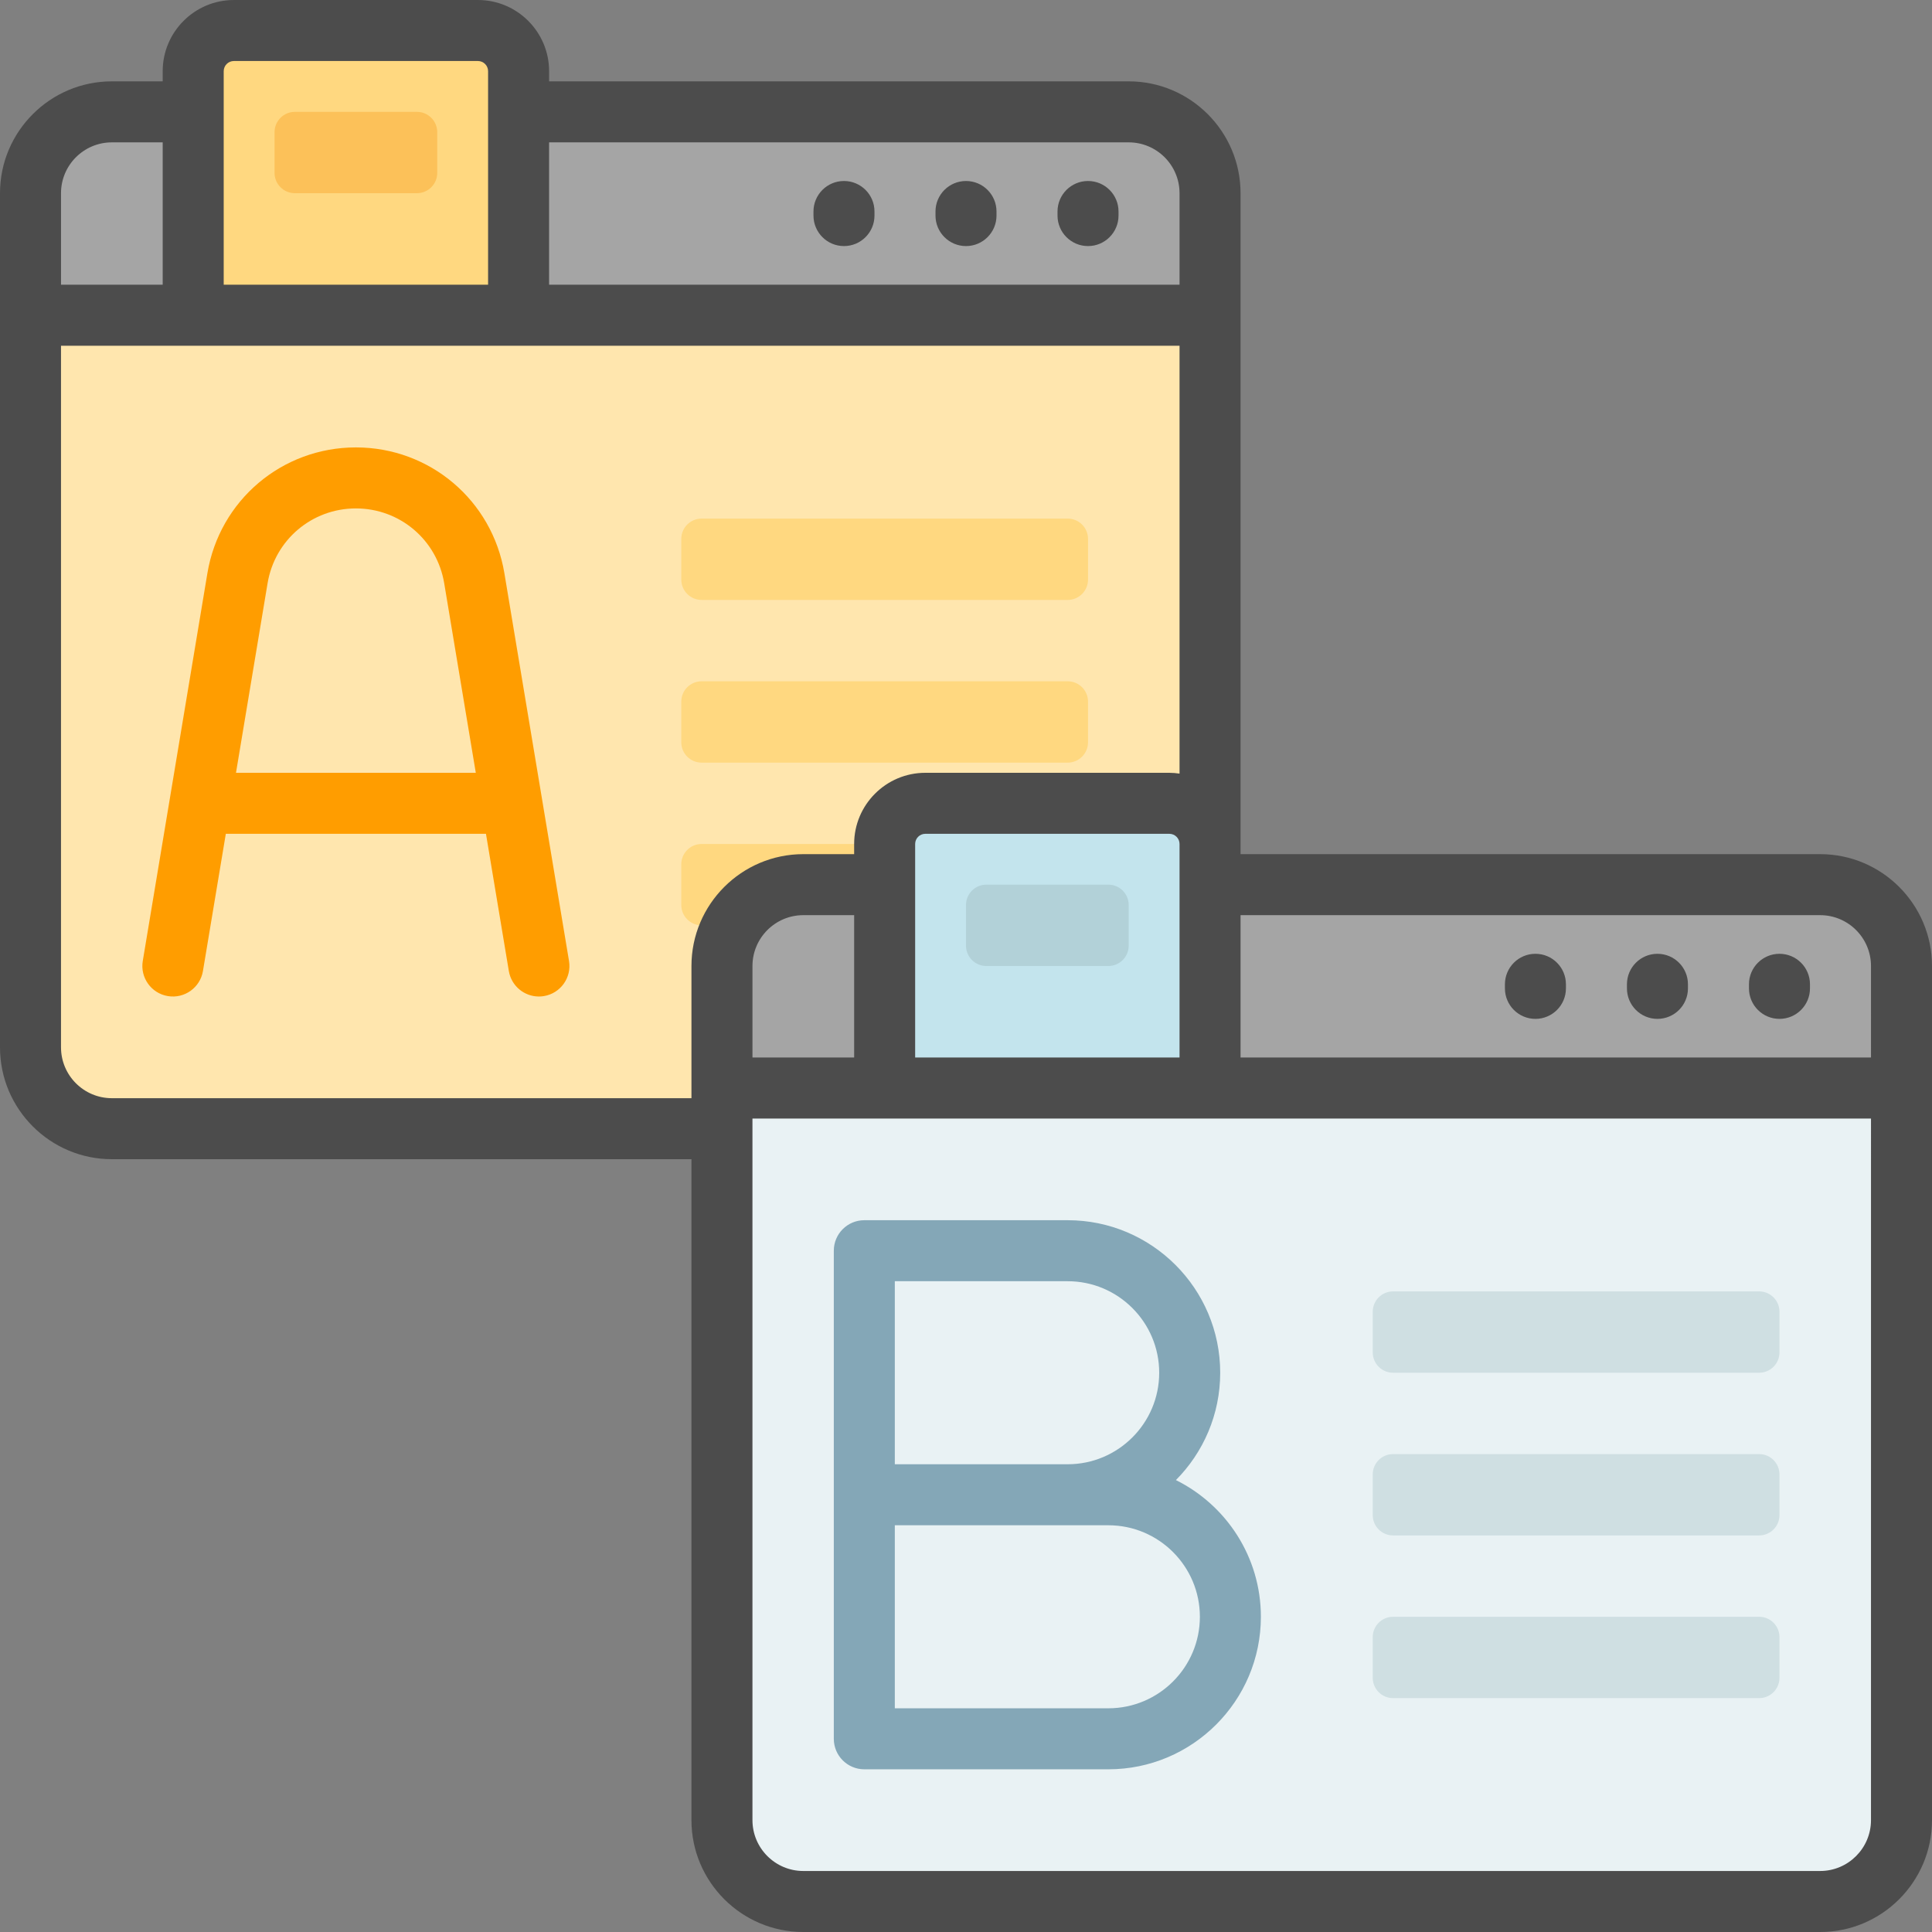 <?xml version="1.0" encoding="iso-8859-1"?>
<!-- Uploaded to: SVG Repo, www.svgrepo.com, Generator: SVG Repo Mixer Tools -->
<svg height="800px" width="800px" version="1.1" id="Layer_1" xmlns="http://www.w3.org/2000/svg" xmlns:xlink="http://www.w3.org/1999/xlink" 
	 viewBox="0 0 512 512" xml:space="preserve">
<rect x="0" y="0" width="512" height="512" fill="#808080" stroke="none"/>
<path style="fill:#A5A5A5;" d="M320.674,51.2v43.116H8.084V51.2c0-11.906,9.651-21.558,21.558-21.558h269.474
	C311.022,29.642,320.674,39.294,320.674,51.2z"/>
<path style="fill:#FFE6AE;" d="M320.674,83.537v194.021c0,11.906-9.651,21.558-21.558,21.558H29.642
	c-11.906,0-21.558-9.651-21.558-21.558V83.537H51.2V18.863c0-5.953,4.826-10.779,10.779-10.779h64.674
	c5.953,0,10.779,4.826,10.779,10.779v64.674H320.674z"/>
<path style="fill:#FFD880;" d="M137.432,18.863v64.674H51.2V18.863c0-5.953,4.826-10.779,10.779-10.779h64.674
	C132.606,8.084,137.432,12.91,137.432,18.863z"/>
<path style="fill:#FCC159;" d="M110.484,51.2H78.147c-2.976,0-5.389-2.413-5.389-5.389V35.032c0-2.976,2.413-5.389,5.389-5.389
	h32.337c2.976,0,5.389,2.413,5.389,5.389v10.779C115.874,48.787,113.46,51.2,110.484,51.2z"/>
<path style="fill:#FFD880;" d="M288.337,142.821V153.6c0,2.976-2.413,5.389-5.389,5.389h-97.011c-2.976,0-5.389-2.413-5.389-5.389
	v-10.779c0-2.976,2.413-5.389,5.389-5.389h97.011C285.923,137.432,288.337,139.845,288.337,142.821z M282.947,180.547h-97.011
	c-2.976,0-5.389,2.413-5.389,5.389v10.779c0,2.976,2.413,5.389,5.389,5.389h97.011c2.976,0,5.389-2.413,5.389-5.389v-10.779
	C288.337,182.961,285.923,180.547,282.947,180.547z M282.947,223.663h-97.011c-2.976,0-5.389,2.413-5.389,5.389v10.779
	c0,2.976,2.413,5.389,5.389,5.389h97.011c2.976,0,5.389-2.413,5.389-5.389v-10.779C288.337,226.077,285.923,223.663,282.947,223.663
	z"/>
<path style="fill:#FF9D00;" d="M150.795,254.67l-17.128-102.766c-3.22-19.316-19.769-33.336-39.352-33.336
	s-36.132,14.019-39.352,33.336L37.836,254.67c-0.734,4.403,2.241,8.569,6.645,9.303c4.406,0.737,8.569-2.241,9.303-6.645
	l6.06-36.361h68.942l6.06,36.361c0.659,3.954,4.084,6.757,7.965,6.756c0.441,0,0.889-0.037,1.339-0.111
	C148.554,263.239,151.529,259.074,150.795,254.67z M62.539,204.799l8.373-50.237c1.914-11.487,11.757-19.826,23.403-19.826
	s21.489,8.338,23.403,19.826l8.373,50.237H62.539z"/>
<path style="fill:#A5A5A5;" d="M503.916,256v43.116H191.326V256c0-11.906,9.651-21.558,21.558-21.558h269.474
	C494.264,234.442,503.916,244.094,503.916,256z"/>
<path style="fill:#E9F2F4;" d="M503.916,288.337v194.021c0,11.906-9.651,21.558-21.558,21.558H212.884
	c-11.906,0-21.558-9.651-21.558-21.558V288.337h43.116v-64.674c0-5.953,4.826-10.779,10.779-10.779h64.674
	c5.953,0,10.779,4.826,10.779,10.779v64.674H503.916z"/>
<path style="fill:#C3E4ED;" d="M320.674,223.663v64.674h-86.232v-64.674c0-5.953,4.826-10.779,10.779-10.779h64.674
	C315.848,212.884,320.674,217.71,320.674,223.663z"/>
<path style="fill:#B2D1D8;" d="M293.726,256h-32.337c-2.976,0-5.389-2.413-5.389-5.389v-10.779c0-2.976,2.413-5.389,5.389-5.389
	h32.337c2.976,0,5.389,2.413,5.389,5.389v10.779C299.116,253.587,296.702,256,293.726,256z"/>
<path style="fill:#CFDFE2;" d="M471.579,347.621V358.4c0,2.976-2.413,5.389-5.389,5.389h-97.011c-2.976,0-5.389-2.413-5.389-5.389
	v-10.779c0-2.976,2.413-5.389,5.389-5.389h97.011C469.165,342.232,471.579,344.645,471.579,347.621z M466.189,385.347h-97.011
	c-2.976,0-5.389,2.413-5.389,5.389v10.779c0,2.976,2.413,5.389,5.389,5.389h97.011c2.976,0,5.389-2.413,5.389-5.389v-10.779
	C471.579,387.761,469.165,385.347,466.189,385.347z M466.189,428.463h-97.011c-2.976,0-5.389,2.413-5.389,5.389v10.779
	c0,2.976,2.413,5.389,5.389,5.389h97.011c2.976,0,5.389-2.413,5.389-5.389v-10.779C471.579,430.877,469.165,428.463,466.189,428.463
	z"/>
<path style="fill:#84A7B7;" d="M311.631,392.237c7.25-7.309,11.737-17.364,11.737-28.448c0-22.289-18.132-40.421-40.421-40.421
	h-53.895c-4.465,0-8.084,3.62-8.084,8.084v64.674V460.8c0,4.465,3.62,8.084,8.084,8.084h64.674
	c22.289,0,40.421-18.132,40.421-40.421C334.147,412.602,324.959,398.852,311.631,392.237z M237.137,339.537h45.811
	c13.373,0,24.253,10.879,24.253,24.253s-10.879,24.253-24.253,24.253h-45.811V339.537z M293.726,452.716h-56.589v-48.505h45.811
	h10.779c13.373,0,24.253,10.879,24.253,24.253S307.1,452.716,293.726,452.716z"/>
<path style="fill:#4C4C4C;" d="M215.579,57.128v-1.078c0-4.465,3.62-8.084,8.084-8.084c4.465,0,8.084,3.62,8.084,8.084v1.078
	c0,4.465-3.62,8.084-8.084,8.084C219.199,65.213,215.579,61.593,215.579,57.128z M256,65.213c4.465,0,8.084-3.62,8.084-8.084v-1.078
	c0-4.465-3.62-8.084-8.084-8.084c-4.465,0-8.084,3.62-8.084,8.084v1.078C247.916,61.593,251.535,65.213,256,65.213z M288.337,65.213
	c4.465,0,8.084-3.62,8.084-8.084v-1.078c0-4.465-3.62-8.084-8.084-8.084s-8.084,3.62-8.084,8.084v1.078
	C280.253,61.593,283.872,65.213,288.337,65.213z M406.905,270.013c4.465,0,8.084-3.62,8.084-8.084v-1.078
	c0-4.465-3.62-8.084-8.084-8.084s-8.084,3.62-8.084,8.084v1.078C398.821,266.393,402.441,270.013,406.905,270.013z M439.242,270.013
	c4.465,0,8.084-3.62,8.084-8.084v-1.078c0-4.465-3.62-8.084-8.084-8.084c-4.465,0-8.084,3.62-8.084,8.084v1.078
	C431.158,266.393,434.777,270.013,439.242,270.013z M471.579,270.013c4.465,0,8.084-3.62,8.084-8.084v-1.078
	c0-4.465-3.62-8.084-8.084-8.084s-8.084,3.62-8.084,8.084v1.078C463.495,266.393,467.114,270.013,471.579,270.013z M512,256v32.337
	v194.021C512,498.703,498.703,512,482.358,512H212.884c-16.345,0-29.642-13.297-29.642-29.642V307.2h-153.6
	C13.297,307.2,0,293.903,0,277.558V83.537V51.2c0-16.345,13.297-29.642,29.642-29.642h13.474v-2.695C43.116,8.463,51.578,0,61.979,0
	h64.674c10.401,0,18.863,8.463,18.863,18.863v2.695h153.6c16.345,0,29.642,13.297,29.642,29.642v32.337v140.126v2.695h153.6
	C498.703,226.358,512,239.655,512,256z M482.358,242.526h-153.6v37.726h167.074V256C495.832,248.57,489.788,242.526,482.358,242.526
	z M226.358,280.253v-37.726h-13.474c-7.43,0-13.474,6.044-13.474,13.474v24.253H226.358z M242.526,280.253h70.063v-45.811v-10.779
	c0-1.485-1.209-2.695-2.695-2.695h-64.674c-1.485,0-2.695,1.209-2.695,2.695V280.253z M145.516,37.726v37.726h167.074V51.2
	c0-7.43-6.044-13.474-13.474-13.474H145.516z M59.284,75.453h70.063V18.863c0-1.485-1.209-2.695-2.695-2.695H61.979
	c-1.485,0-2.695,1.209-2.695,2.695V75.453z M16.168,51.2v24.253h26.947V37.726H29.642C22.212,37.726,16.168,43.77,16.168,51.2z
	 M183.242,291.032v-2.695V256c0-16.345,13.297-29.642,29.642-29.642h13.474v-2.695c0-10.401,8.463-18.863,18.863-18.863h64.674
	c0.917,0,1.812,0.088,2.695,0.216V91.621H16.168v185.937c0,7.43,6.044,13.474,13.474,13.474H183.242z M495.832,296.421H320.674
	h-86.232h-35.032v2.684c0,0.003,0,0.007,0,0.011s0,0.006,0,0.011v183.231c0,7.43,6.044,13.474,13.474,13.474h269.474
	c7.43,0,13.474-6.044,13.474-13.474V296.421z"/>
</svg>